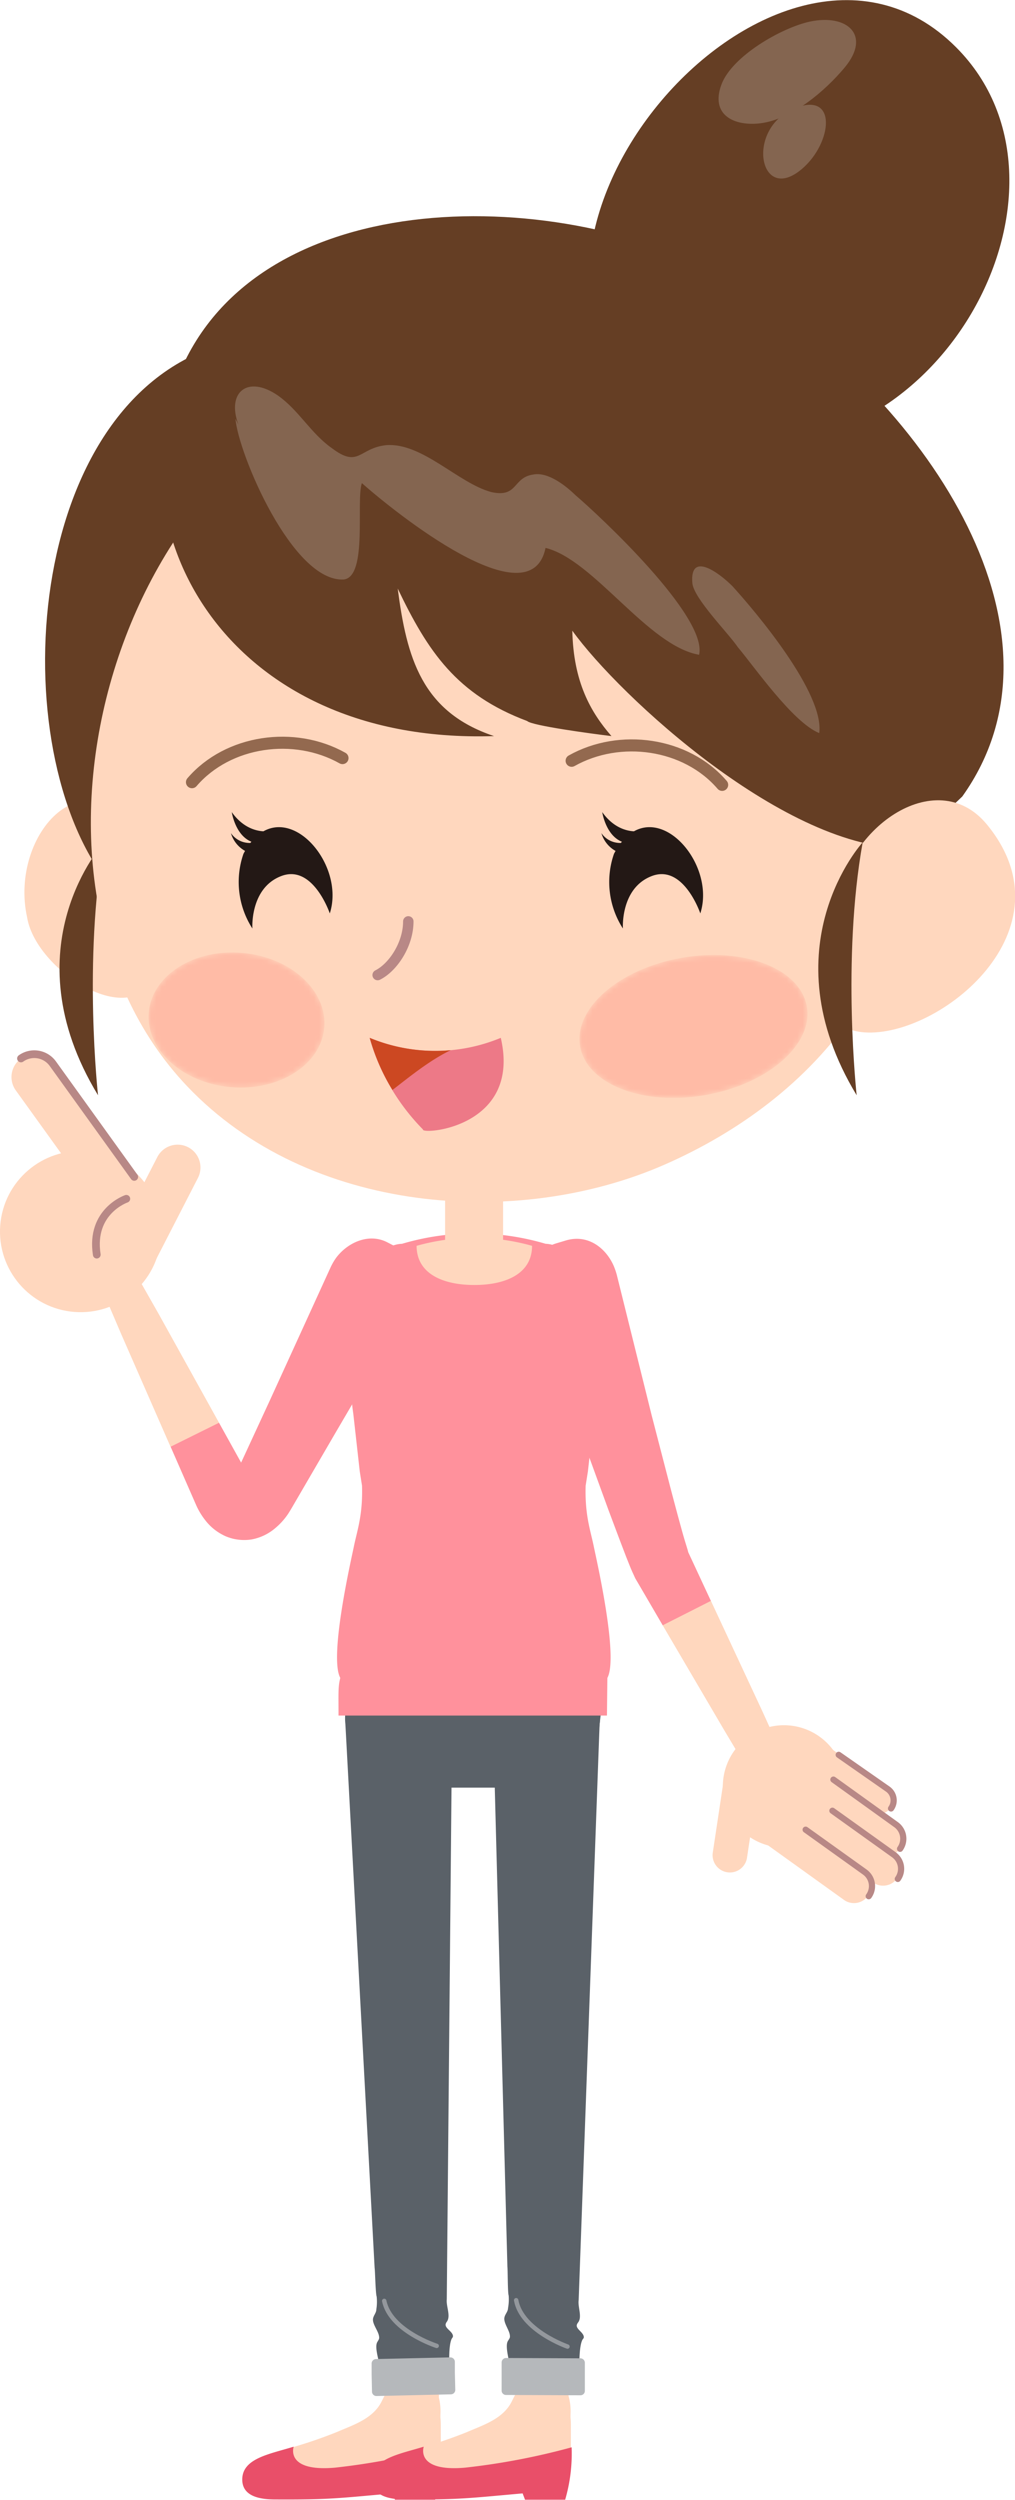 <svg xmlns="http://www.w3.org/2000/svg" xmlns:xlink="http://www.w3.org/1999/xlink" viewBox="0 0 193.4 476.22"><defs><style>.cls-1{fill:url(#_164);}.cls-2{fill:url(#_167);}.cls-3{fill:#ffd7be;}.cls-4{fill:#e94f69;}.cls-5{fill:#ff919c;}.cls-6{fill:#5a6168;}.cls-7{fill:#b5b8bb;}.cls-11,.cls-16,.cls-17,.cls-18,.cls-8{fill:none;stroke-linecap:round;stroke-linejoin:round;}.cls-8{stroke:#94989d;stroke-width:0.84px;}.cls-9{opacity:0.5;}.cls-10{fill:#653e24;}.cls-11,.cls-17,.cls-18{stroke:#b88886;}.cls-11{stroke-width:1.99px;}.cls-12{mask:url(#mask);}.cls-13{fill:#ffbba6;}.cls-14{mask:url(#mask-2);}.cls-15{fill:#846550;}.cls-16{stroke:#93694f;stroke-width:2.3px;}.cls-17{stroke-width:1.47px;}.cls-18{stroke-width:1.18px;}.cls-19{fill:#ed7987;}.cls-20{fill:#cc4822;}.cls-21{fill:#231815;}</style><radialGradient id="_164" cx="1952.05" cy="-319.95" fy="-330.864" r="13.26" gradientTransform="matrix(1.65, 0, 0, 1, -3096.23, 515.51)" gradientUnits="userSpaceOnUse"><stop offset="0" stop-color="#fff"/><stop offset="0.09" stop-color="#f8f8f8"/><stop offset="0.22" stop-color="#e5e5e5"/><stop offset="0.37" stop-color="#c5c5c5"/><stop offset="0.54" stop-color="#9a9a9a"/><stop offset="0.72" stop-color="#616161"/><stop offset="0.92" stop-color="#1e1e1e"/><stop offset="1"/></radialGradient><radialGradient id="_167" cx="6389.3" cy="352.19" fy="341.434" r="13.26" gradientTransform="matrix(0, -1.27, -0.97, 0, 385.78, 8281.35)" gradientUnits="userSpaceOnUse"><stop offset="0" stop-color="#fff"/><stop offset="0.09" stop-color="#f8f8f8"/><stop offset="0.22" stop-color="#e6e6e6"/><stop offset="0.37" stop-color="#c7c7c7"/><stop offset="0.53" stop-color="#9d9d9d"/><stop offset="0.71" stop-color="#676767"/><stop offset="0.9" stop-color="#262626"/><stop offset="1"/></radialGradient><mask id="mask" x="110.42" y="181.92" width="43.45" height="27.21" maskUnits="userSpaceOnUse"><ellipse class="cls-1" cx="132.14" cy="195.53" rx="21.93" ry="13.26" transform="translate(-31.95 25.92) rotate(-10)"/></mask><mask id="mask-2" x="28.3" y="181.44" width="33.52" height="25.72" maskUnits="userSpaceOnUse"><ellipse class="cls-2" cx="45.06" cy="194.31" rx="12.83" ry="16.78" transform="translate(-152.43 222.26) rotate(-85)"/></mask></defs><title>facebookpage</title><g id="圖層_2" data-name="圖層 2"><g id="圖層_1-2" data-name="圖層 1"><path class="cls-3" d="M83.5,456.27q-.06-.18-.13-.35l-.48-1.21-1.56-3.94-1.6-4L79,445,72.7,457.49a7.18,7.18,0,0,1-.68,1.09c-1.87,2.48-5.11,3.52-7.86,4.71a86.15,86.15,0,0,1-8.2,2.83l-1,.33c-.91,2.08-2.39,4.62,8.46,4.34s18.2-2.25,20.57-3.22v-5.25c0-.51,0-1-.05-1.53s0-1,0-1.55A10.77,10.77,0,0,0,83.5,456.27Z"/><path class="cls-4" d="M82.91,476.17l-7.65,0-.46-1.2c-10.49.93-11.84,1.2-22.38,1.15-2.49,0-6.31-.39-6.26-3.85.05-4,5.24-4.79,9.8-6.2,0,0-1.69,4.82,7.84,4a130.64,130.64,0,0,0,20.34-3.88A31.49,31.49,0,0,1,82.91,476.17Z"/><polygon class="cls-3" points="18.86 244.19 25.02 241.14 30.29 250.42 41.72 271.02 32.5 275.58 23.05 254 18.86 244.19"/><path class="cls-5" d="M77.88,249.11,63.73,273.27l-7.57,13-.47.81-.35.59-.41.66a12.92,12.92,0,0,1-2.45,2.74A9.65,9.65,0,0,1,48,293.24a8.93,8.93,0,0,1-2.94,0,7.73,7.73,0,0,1-1.38-.34,7.11,7.11,0,0,1-1.23-.52,9.94,9.94,0,0,1-3.3-2.74,13.65,13.65,0,0,1-1.7-2.76l-1.52-3.47h0l-3.43-7.84L41.72,271l4.15,7.48h0l1.82,3.28c.15.21.3.4.34.39s0,0,0,0a4.18,4.18,0,0,1-.31.29,4.07,4.07,0,0,0-.52.57,4.91,4.91,0,0,0-.39.5c-.05.08-.11.21-.15.26a1.59,1.59,0,0,0-.11.19c-.28.56-.18.8-.23.53a4.19,4.19,0,0,0-1-1.74c-.17-.21-.34-.34-.55-.56l-.31-.3h0a.54.54,0,0,1,.06-.16l.06-.15.11-.24.39-.86,6.32-13.68L63,241.4a11.8,11.8,0,0,1,.94-1.65c2.07-2.91,6.21-5,9.88-3.09l1.7.88c4,2.09,4.44,6.53,3.16,9.86A13.41,13.41,0,0,1,77.88,249.11Z"/><polygon class="cls-3" points="32.5 275.58 23.05 254 18.86 244.19 25.02 241.14 30.29 250.42 41.72 271.02 37.11 273.3 32.5 275.58"/><polygon class="cls-3" points="149.65 335.67 143.57 338.88 138.08 329.71 126.28 309.6 135.45 304.96 145.25 325.98 149.65 335.67"/><path class="cls-5" d="M117.52,242.83l6.65,26.78L127.9,284c.63,2.37,1.26,4.77,1.91,7.1.32,1.19.65,2.31,1,3.43l.2.66q.07.25.13.5l.78,1.67h0l3.55,7.63-9.18,4.65L122,302.29h0l-.95-1.62-.56-1.22-.27-.62-.19-.46-.73-1.83-.68-1.78c-.91-2.37-1.77-4.7-2.64-7l-5.1-14-9.37-26a11.5,11.5,0,0,1-.47-1.81c-.55-3.54,1-7.92,4.94-9.1l1.83-.55c4.35-1.3,7.73,1.6,9.14,4.87A13,13,0,0,1,117.52,242.83Z"/><polygon class="cls-3" points="135.45 304.96 145.25 325.98 149.65 335.67 143.57 338.88 138.08 329.71 126.28 309.6 130.87 307.28 135.45 304.96"/><path class="cls-3" d="M79.36,460.42l-1,0a4.39,4.39,0,0,1-4.44-4.07l9.73-.22A4.4,4.4,0,0,1,79.36,460.42Z"/><path class="cls-6" d="M86.13,328l0,2-1,108c-.15,1.34.82,3.19,0,4.29a1.23,1.23,0,0,0-.21.42c-.19.84,1.39,1.42,1.39,2.33,0,.21-.19.34-.28.56-.55,1.27-.45,4.47-.38,5.84l-13.18.13c0-1.24-1.21-4.32-.59-5.41.32-.57.46-.63.31-1.29-.22-1-1.28-2.23-1.11-3.21.11-.62.63-1.09.63-1.77a9.2,9.2,0,0,0,.06-2.41c-.22-.61-.29-4.85-.39-5.49L65.92,330.43l-.11-2A10.2,10.2,0,1,1,86.13,328Z"/><path class="cls-7" d="M71.74,456.42l14.19-.32a.84.84,0,0,0,.82-.85l-.08-3.34,0-2a.85.85,0,0,0-.85-.85l-14.19.32a.85.85,0,0,0-.82.89l0,2,.07,3.34A.84.84,0,0,0,71.74,456.42Z"/><path class="cls-8" d="M83.21,446.87s-8.83-2.83-10-8.57"/><path class="cls-3" d="M108.29,456.27q-.06-.18-.13-.35l-.48-1.21-1.56-3.94-1.6-4-.71-1.8-6.32,12.53a7.19,7.19,0,0,1-.68,1.09c-1.87,2.48-5.11,3.52-7.86,4.71a86.14,86.14,0,0,1-8.2,2.83l-1,.33c-.91,2.08-2.39,4.62,8.46,4.34s18.2-2.25,20.57-3.22v-5.25c0-.51,0-1-.05-1.53s0-1,0-1.55A10.77,10.77,0,0,0,108.29,456.27Z"/><path class="cls-4" d="M107.69,476.17l-7.65,0-.46-1.2c-10.49.93-11.84,1.2-22.38,1.15-2.49,0-6.31-.39-6.26-3.85.05-4,5.24-4.79,9.8-6.2,0,0-1.69,4.82,7.84,4a130.64,130.64,0,0,0,20.34-3.88A31.49,31.49,0,0,1,107.69,476.17Z"/><path class="cls-3" d="M103.92,460.43h-1a4.39,4.39,0,0,1-4.32-4.19l9.73,0A4.39,4.39,0,0,1,103.92,460.43Z"/><path class="cls-6" d="M114.26,328.24l-.08,2-3.92,107.92c-.19,1.34.73,3.21-.13,4.28a1.24,1.24,0,0,0-.22.42c-.21.83,1.36,1.46,1.33,2.37,0,.21-.2.33-.3.55-.59,1.26-.57,4.46-.54,5.83l-13.18-.23c0-1.23-1.09-4.35-.45-5.43.34-.57.48-.61.35-1.28-.2-1-1.22-2.26-1-3.24.13-.62.66-1.07.68-1.75a9.2,9.2,0,0,0,.12-2.4c-.2-.62-.16-4.86-.24-5.49L94,330.17l-.06-2a10.2,10.2,0,1,1,20.33.1Z"/><path class="cls-7" d="M96.41,456.22l14.19.06a.83.83,0,0,0,.84-.83l0-3.34v-2a.85.85,0,0,0-.83-.87l-14.19-.06a.85.85,0,0,0-.84.87v2l0,3.34A.83.83,0,0,0,96.41,456.22Z"/><path class="cls-8" d="M108.13,447s-8.75-3.06-9.78-8.83"/><path class="cls-6" d="M104.5,340.53a9.63,9.63,0,0,0,9.31-8.29l.64-5.49a7.28,7.28,0,0,0-7.39-8.29H73.19a7.28,7.28,0,0,0-7.39,8.29l.64,5.49a9.63,9.63,0,0,0,9.31,8.29Z"/><path class="cls-5" d="M115.65,326.8l.08-7.17c2.19-4-2.12-22.72-2.58-25-.63-3.1-1.73-6-1.56-11.62l.43-2.71,1.24-11.06a30,30,0,0,0-.1-9.79l-2-10.72-2-7.8a5.66,5.66,0,0,0-5.2-4,48.15,48.15,0,0,0-27.35,0,5.66,5.66,0,0,0-5.2,4l-2,7.8-2,10.72a30,30,0,0,0-.1,9.79l1.24,11.06.43,2.71c.17,5.63-.93,8.52-1.56,11.62-.46,2.27-4.78,21-2.58,25-.45,1.67-.33,3-.34,7.17Z"/><path class="cls-3" d="M101.38,237.32c0,5.28-4.95,7.46-11,7.46s-11-2.18-11-7.46A40.47,40.47,0,0,1,101.38,237.32Z"/><rect class="cls-3" x="84.81" y="221.81" width="11.05" height="18.75"/><path class="cls-3" d="M26.63,160.47c-9.56-18-25-1.79-21.46,14.31,1.79,10.73,22.13,23.06,25,8.94C31.84,175.75,28.87,164.69,26.63,160.47Z"/><path class="cls-10" d="M19.83,160.45s-18.31,19.93-1.15,48.19C18.68,208.64,15.81,182.82,19.83,160.45Z"/><path class="cls-10" d="M44.47,65.06C5.13,74,.13,140.37,19.8,167.18c3.58-10.73,49.24-85,26-93.95Z"/><path class="cls-3" d="M173.8,141.33C168,96.47,120.88,61.83,78.43,70.77c-56,10.73-81,95.91-42.77,136.15,23.16,24.38,62.92,27.25,91,14.92S179.28,183.59,173.8,141.33Z"/><path class="cls-11" d="M77.8,175.52c0,4.39-2.92,8.76-5.84,10.22"/><g class="cls-12"><ellipse class="cls-13" cx="132.14" cy="195.53" rx="21.93" ry="13.26" transform="translate(-31.95 25.92) rotate(-10)"/></g><g class="cls-14"><ellipse class="cls-13" cx="45.06" cy="194.31" rx="12.83" ry="16.78" transform="translate(-152.43 222.26) rotate(-85)"/></g><path class="cls-10" d="M126.27,80.28C83.86,49.43,147.47-25.74,182.17,9c27,27-3.73,83.2-46.46,75Z"/><path class="cls-10" d="M183.36,151.72c22.09-30.93-5.89-74.13-40.7-96.41-30.58-19.57-89.27-21.8-107,12.62-15.58,30.23,5.7,74,58.48,72.29-13.77-4.59-16.64-14.91-18.36-28.11,5.74,12,11.23,20.2,24.67,25.24.87.88,12.31,2.42,16.06,2.87-4-4.59-7.25-10.35-7.46-20.08,9,12.52,41,42,64,41.4Z"/><path class="cls-3" d="M159.36,173.42C160.44,158,178.3,145.33,188,157c16.65,20.14-9,40.63-23.25,39.66C152.41,195.83,159,178.57,159.36,173.42Z"/><path class="cls-15" d="M109.63,94.31c-1.72-1.68-5.16-4.47-8-3.92-4,.56-2.87,4.47-8,3.35-6.31-1.68-13.2-9.5-20.08-8.94-5.17.56-5.17,4.47-10.33.56-4-2.8-6.31-7.27-10.33-10.06-5.74-3.91-9.75-.56-7.46,5.59l-.57-1.12c.57,6.71,10.9,31.17,20.65,30.62,4.59-.56,2.29-15,3.44-18.36,6.31,5.59,32.13,26.32,35,12.34,9.18,2.24,19.51,18.68,29.26,20.36C134.87,117.47,114.22,98.22,109.63,94.31Z"/><path class="cls-15" d="M140.56,123.25c3,3.53,10.5,14.38,15.54,16.4,1-7.57-12-23-16.55-28-2.46-2.46-8.14-6.75-7.63-.59C132.17,114,138.84,120.67,140.56,123.25Z"/><path class="cls-15" d="M160.93,12.88c-3.71,4.44-10,9.83-16,10.6-5.09.63-9.61-1.6-7.47-7.36,2-5.42,11.43-10.82,16.83-12C161.45,2.59,166.08,6.71,160.93,12.88Z"/><path class="cls-15" d="M151.46,20.61c8.21-3.28,7.1,6.66,1.37,11.55C144.67,39.13,141.92,24.42,151.46,20.61Z"/><path class="cls-10" d="M164.38,160.45s-18.25,19.93-1.15,48.19C163.24,208.64,160.36,182.82,164.38,160.45Z"/><path class="cls-16" d="M36.58,149c6.88-8,19.5-9.75,28.68-4.59"/><path class="cls-16" d="M137.6,149.51c-6.88-8-19.5-9.75-28.68-4.59"/><circle class="cls-3" cx="15.36" cy="234.58" r="15.36" transform="translate(-219.71 232) rotate(-85.62)"/><path class="cls-3" d="M29,241.35l8.71-16.95a4.34,4.34,0,1,0-7.73-4l-8.71,16.95Z"/><path class="cls-3" d="M25.58,224.19,10.07,202.63A4.35,4.35,0,0,0,3,207.7l15.51,21.55Z"/><path class="cls-17" d="M25.58,224.19,10.07,202.63a4.35,4.35,0,0,0-6.07-1"/><path class="cls-17" d="M18.44,239c-1.29-8.28,5.63-10.64,5.63-10.64"/><path class="cls-3" d="M138.09,343.16a11.65,11.65,0,1,1,14.16,8.42A11.65,11.65,0,0,1,138.09,343.16Z"/><path class="cls-3" d="M137.95,338.73,135.8,353a3.3,3.3,0,0,0,6.52,1l2.15-14.28Z"/><path class="cls-3" d="M144.55,350.24,160.93,362a3.3,3.3,0,0,0,3.85-5.35L148.4,344.89Z"/><path class="cls-3" d="M150.1,346.95l16.38,11.73a3.3,3.3,0,0,0,3.85-5.35L154,341.6Z"/><path class="cls-3" d="M150.52,341.21l16.37,11.72a3.29,3.29,0,1,0,3.84-5.35l-16.37-11.72Z"/><path class="cls-3" d="M152.84,335.62l13.26,9.49a2.64,2.64,0,0,0,3.08-4.28l-13.26-9.49Z"/><path class="cls-18" d="M169.78,344.5a2.63,2.63,0,0,0-.6-3.68l-9.37-6.54"/><path class="cls-18" d="M171.5,352.18a3.3,3.3,0,0,0-.76-4.6L158.8,339"/><path class="cls-18" d="M171.07,357.92a3.29,3.29,0,0,0-.74-4.6l-11.72-8.39"/><path class="cls-18" d="M165.53,361.21a3.29,3.29,0,0,0-.75-4.6l-11.27-8.07"/><path class="cls-19" d="M95.42,197.7a32.62,32.62,0,0,1-25,0,40.76,40.76,0,0,0,10.17,17.45C80.19,216.2,99.4,214.9,95.42,197.7Z"/><path class="cls-20" d="M85.89,200.05a32.57,32.57,0,0,1-15.44-2.35,38.49,38.49,0,0,0,4.33,9.93C77.67,205.42,81.78,202,85.89,200.05Z"/><path class="cls-21" d="M62.84,174c3.3-10.28-9.77-24-16.45-11.36a16.34,16.34,0,0,0,1.7,14.23s-.51-7.72,5.53-10S62.84,174,62.84,174Z"/><path class="cls-21" d="M51.76,158.25s-4.27,1.13-7.6-3.55c0,0,.71,4.85,4.22,5.8A4.32,4.32,0,0,1,44,158.7a5.66,5.66,0,0,0,4.38,4l2.7-2.19Z"/><path class="cls-21" d="M133.44,174c3.3-10.28-9.77-24-16.45-11.36a16.34,16.34,0,0,0,1.7,14.23s-.51-7.72,5.53-10S133.44,174,133.44,174Z"/><path class="cls-21" d="M122.35,158.25s-4.27,1.13-7.6-3.55c0,0,.71,4.85,4.22,5.8a4.32,4.32,0,0,1-4.38-1.8,5.66,5.66,0,0,0,4.38,4l2.7-2.19Z"/></g></g></svg>